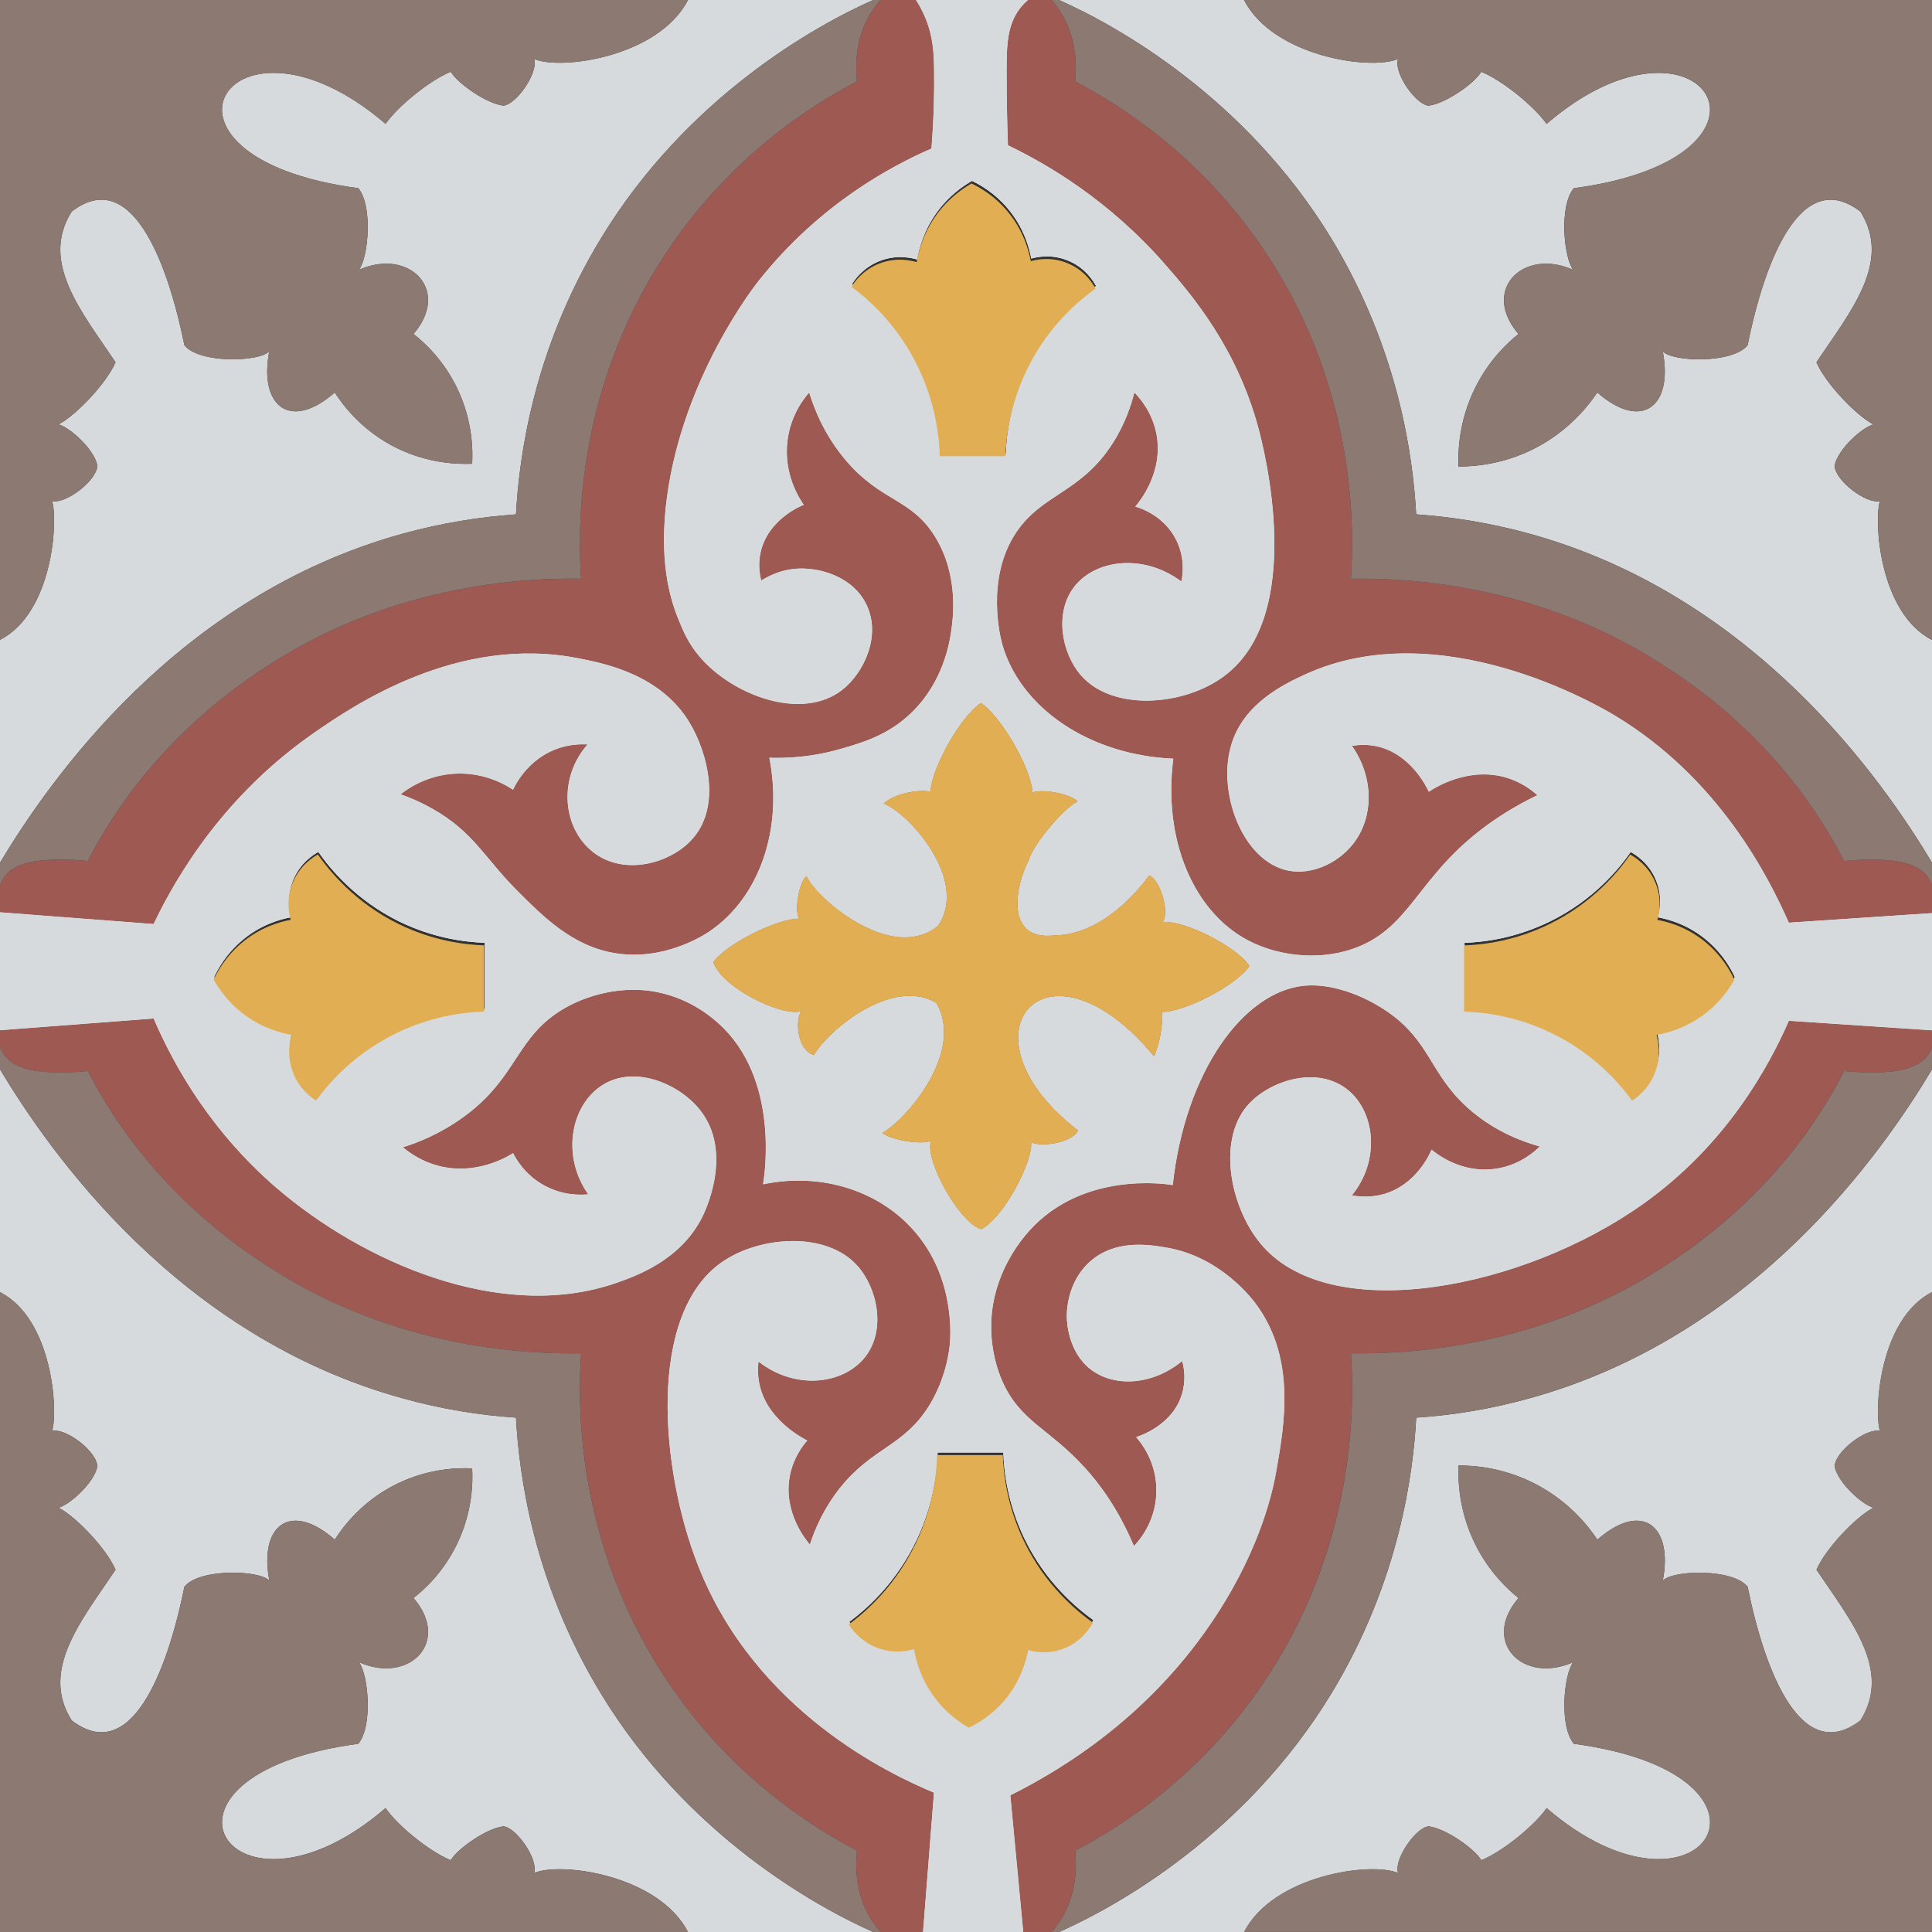 <?xml version="1.0" encoding="UTF-8"?>
<svg id="Camada_1" xmlns="http://www.w3.org/2000/svg" version="1.1" viewBox="0 0 566.93 566.93">
  <rect x="0" y="0" width="566.93" height="566.93" fill="#333333" stroke="none"/>
  <!-- Generator: Adobe Illustrator 29.7.1, SVG Export Plug-In . SVG Version: 2.1.1 Build 8)  -->
  <defs>
    <style>
      .st0 {
        fill: #8c7972;
      }

      .st1 {
        fill: #fff;
      }

      .st1, .st2, .st3 {
        fill-rule: evenodd;
      }

      .st4, .st2 {
        fill: #d7dadc;
      }

      .st5 {
        fill: #37a836;
      }

      .st6 {
        fill: #e2ae53;
      }

      .st3 {
        fill: #9e5952;
      }
    </style>
  </defs>
  <g>
    <path class="st2" d="M256.22,0c-17,7.54-54.65,28.5-79.83,69.86-20.09,32.99-24.08,64.74-24.98,81.08-10.44.74-21.58,2.46-33.11,5.63C52.03,174.79,14.47,229.09,0,253.13v-65.36c15.52-7.97,17.08-34.95,15.29-40.74,3.95.94,13.13-5.94,13.29-10.44-1.09-5.08-8.44-11.38-11.41-12.04,5.24-2.74,14.19-12.24,16.73-18.26-10.05-14.97-22.2-29.44-12.86-44.21,17.2-13.21,27.91,13.76,33.07,39.21,4.26,5.43,22.01,4.96,24.9,1.8-3.09,16.15,6.18,23.5,19.23,12.08,2.23,3.48,7.82,11.22,18.26,16.34,9.38,4.57,17.94,4.73,22.05,4.57.23-4.18.12-12.86-4.5-22.36-3.99-8.17-9.5-13.21-12.71-15.72,11.1-12.86-1.25-25.37-15.99-18.84,2.74-3.64,4.1-18.69-.19-23.93-68.65-9.19-37.49-57.98,7.98-18.88,3.44-5,12.9-12.78,19.12-15.29,1.99,3.36,10.4,9.3,15.4,9.93,3.64-.12,10.4-9.54,9.07-13.68C164.74,20.72,193.35,16.61,201.88,0h54.34Z"/>
    <path class="st2" d="M566.93,187.76v65.36c-14.43-24.04-51.99-78.34-118.29-96.56-11.53-3.17-22.64-4.89-33.07-5.63-.9-16.34-4.93-48.08-24.98-81.08C365.36,28.5,327.76,7.54,310.75,0h54.3c8.52,16.61,37.14,20.72,45.19,17.32-1.37,4.14,5.39,13.57,9.03,13.68,5-.63,13.41-6.57,15.4-9.93,6.22,2.5,15.68,10.28,19.16,15.29,45.42-39.09,76.58,9.7,7.97,18.88-4.34,5.24-2.93,20.29-.19,23.93-14.78-6.53-27.09,5.98-16.03,18.84-3.28,2.62-8.68,7.7-12.67,15.72-4.89,9.81-5.08,18.8-4.93,23.18,4.38,0,13.06-.55,22.48-5.39,10.13-5.24,15.79-12.71,18.26-16.34,13.06,11.42,22.32,4.07,19.19-12.08,2.93,3.17,20.64,3.64,24.9-1.8,5.16-25.45,15.87-52.42,33.11-39.21,9.3,14.78-2.86,29.24-12.9,44.21,2.54,6.02,11.49,15.52,16.73,18.26-2.97.66-10.32,6.96-11.41,12.04.16,4.5,9.38,11.38,13.29,10.44-1.76,5.79-.23,32.76,15.28,40.74Z"/>
    <path class="st2" d="M566.93,313.8v65.36c-15.52,7.97-17.04,34.95-15.28,40.74-3.91-.94-13.14,5.94-13.29,10.44,1.1,5.08,8.44,11.38,11.41,12.08-5.24,2.7-14.19,12.2-16.73,18.22,10.05,14.97,22.21,29.44,12.9,44.21-17.24,13.21-27.95-13.76-33.11-39.21-4.26-5.43-21.97-4.96-24.9-1.8,3.13-16.15-6.14-23.5-19.19-12.04-2.46-3.67-8.13-11.14-18.26-16.38-9.42-4.85-18.1-5.39-22.48-5.39-.15,4.38.04,13.37,4.93,23.18,3.99,8.01,9.38,13.1,12.67,15.72-11.06,12.86,1.25,25.37,16.03,18.84-2.74,3.64-4.14,18.69.19,23.93,68.61,9.19,37.45,57.98-7.97,18.88-3.48,5.04-12.94,12.78-19.16,15.29-1.99-3.36-10.4-9.3-15.4-9.93-3.63.12-10.36,9.58-9.03,13.68-8.06-3.4-36.67.7-45.19,17.32h-54.3c17.01-7.54,54.61-28.5,79.83-69.86,20.05-32.99,24.08-64.74,24.98-81.08,10.44-.7,21.54-2.42,33.07-5.63,66.3-18.22,103.87-72.52,118.29-96.56Z"/>
    <path class="st2" d="M256.22,566.93h-54.34c-8.52-16.61-37.14-20.72-45.15-17.32,1.33-4.1-5.43-13.57-9.07-13.68-5,.63-13.41,6.57-15.4,9.93-6.22-2.5-15.68-10.24-19.12-15.29-45.47,39.09-76.62-9.7-7.98-18.88,4.3-5.24,2.93-20.29.19-23.93,14.74,6.53,27.09-5.98,15.99-18.84,3.21-2.5,8.72-7.54,12.71-15.72,4.61-9.5,4.73-18.18,4.5-22.32-4.11-.2-12.67-.04-22.05,4.53-10.44,5.12-16.03,12.9-18.26,16.38-13.06-11.45-22.32-4.1-19.19,12.04-2.93-3.17-20.68-3.64-24.94,1.8-5.16,25.45-15.87,52.42-33.07,39.21-9.34-14.78,2.82-29.24,12.86-44.21-2.54-6.02-11.49-15.52-16.73-18.22,2.97-.7,10.32-7,11.41-12.08-.16-4.5-9.34-11.38-13.29-10.44C17.08,414.11,15.52,387.14,0,379.16v-65.36c14.47,24.04,52.03,78.34,118.3,96.56,11.53,3.21,22.67,4.93,33.11,5.63.9,16.34,4.89,48.08,24.98,81.08,25.18,41.36,62.82,62.31,79.83,69.86Z"/>
  </g>
  <g>
    <path class="st3" d="M231.78,432.96c.98-4.93,3.48-8.41,5.08-10.24-1.99-1.02-12.28-6.53-14.15-17.16-.39-2.15-.39-4.18-.16-6.02,10.71,8.44,24.78,6.8,31.2-1.21,6.41-8.01,3.64-20.45-2.23-26.94-9.15-10.16-28.58-8.68-39.6-1.09-22.17,15.32-18.14,60.99-7.15,88.98,16.93,43.24,57.15,61.73,69.27,66.77l-3.2,40.89h-12.51c-1.02-1.17-2.03-2.58-3.01-4.14-4.5-7.62-4.3-15.6-3.83-19.74-12.67-6.61-37.72-21.93-57.04-51.88-25.8-39.95-24.86-80.26-23.93-94.06-14.31.23-53.48-.86-91.01-24.94-8.4-5.39-32.29-21.07-49.73-50.63-1.76-2.97-3.09-5.51-3.99-7.27-1.17.16-11.84,1.21-18.37-.7-3.48-1.02-5.08-2.7-5.43-3.09C.94,309.34.35,308.13,0,307.31v-5l45.08-3.44c11.18,25.92,26.54,41.52,36.08,49.73,24.82,21.34,65.44,39.72,99.69,27.87,6.14-2.15,18.69-6.69,25.1-19.08.74-1.41,9.62-19.35-.78-31.98-6.29-7.62-19.47-13.14-28.93-6.65-8.8,6.06-11.49,20.52-3.63,31.7-1.99.2-7.62.51-13.49-2.93-5.16-3.05-7.62-7.31-8.56-9.15-2.03,1.29-11.1,6.57-21.93,3.71-4.81-1.25-8.29-3.67-10.4-5.43,4.3-1.33,10.79-3.87,17.55-8.72,16.5-11.85,15.4-24,30.34-32.33,2.62-1.49,13.76-7.23,27.21-4.38,9.5,2.03,15.6,7.35,17.55,9.11,17.94,16.15,13.49,44.57,13.02,47.19,17.44-3.67,35.11,2.07,45.47,15.01,11.14,13.88,9.5,30.65,9.3,32.41-1.1,9.46-5.12,16.11-6.14,17.71-7.47,11.85-16.46,12.04-25.92,23.81-4.92,6.14-7.54,12.39-8.95,16.77-1.02-1.17-8.01-9.5-5.86-20.29Z"/>
    <path class="st3" d="M566.93,302.31v5c-.31.82-.9,2.03-1.95,3.17-.39.39-1.99,2.07-5.47,3.09-6.53,1.92-17.2.86-18.37.7-.9,1.76-2.23,4.3-3.99,7.27-17.4,29.55-41.28,45.23-49.73,50.63-37.49,24.08-76.7,25.18-91.01,24.94.94,13.8,1.87,54.11-23.93,94.06-19.31,29.95-44.33,45.27-57,51.88.43,4.14.63,12.12-3.87,19.74-.94,1.56-1.99,2.97-3.01,4.14h-8.37l-3.79-40.11c16.38-8.17,41.83-24.12,60.59-53.05,13.25-20.37,16.61-37.1,17.55-42.61,2.31-13.29,5.55-32.13-5.59-47.85-1.13-1.64-10.63-14.66-27.09-17.28-4.89-.82-14.78-2.38-22.13,4.22-6.92,6.18-6.8,15.32-6.76,16.26.04,1.49.39,10.16,6.96,15.29,6.96,5.39,18.22,4.73,26.9-2.42.55,1.99,1.13,5.47,0,9.46-2.66,9.42-12.63,12.59-13.53,12.86,1.1,1.25,6.22,7.19,5.94,16.3-.23,8.84-5.36,14.43-6.57,15.68-4.65-11.06-10.24-18.45-14.54-23.14-10.48-11.49-18.88-13.41-24.12-25.33-.7-1.6-3.56-8.37-3.2-17.47.59-14.07,8.52-23.65,11.26-26.7,15.79-17.4,40.11-13.6,41.99-13.29,3.64-33.27,20.76-56.88,38.74-58.52,8.95-.78,19.47,3.75,26.47,9.27,10.87,8.64,10.95,17.98,22.71,27.76,7.31,6.06,14.93,8.8,19.78,10.16-1.6,1.6-5.94,5.43-12.63,6.49-10.32,1.68-17.9-4.53-19.12-5.55-.63,1.45-4.57,10.28-13.96,13.02-3.87,1.09-7.27.78-9.42.39,8.17-10.01,6.96-23.81-.74-30.57-9.15-7.97-23.85-3.05-30.1,4.42-8.8,10.52-4.73,30.49,4.77,41.17,20.76,23.26,76.54,12.43,111.65-12.59,24.47-17.44,36.83-40.38,42.65-53.67l42.03,2.81Z"/>
    <path class="st3" d="M566.93,259.62v8.29l-42.03,2.81c-6.18-14-20.76-42.46-50.9-60.67-4.85-2.93-51.49-30.34-91.16-12.08-6.02,2.78-17.63,8.33-21.38,20.09-4.57,14.19,3.13,34.71,16.54,37.41,6.88,1.37,14.46-2.11,18.92-7.66,6.22-7.74,6.37-19.62-.2-28.93,1.99-.35,4.54-.47,7.31.12,9.85,2.19,14.5,11.77,15.25,13.33,1.68-1.13,11.73-7.58,23.1-4.03,3.91,1.25,6.84,3.32,8.76,5.04-2.42,1.17-6.3,3.13-10.75,6.02-23.65,15.36-25.1,31.35-41.24,38.23-10.71,4.57-23.61,3.24-32.92-1.64-16.15-8.52-24.98-29.75-21.93-53.32-24.67-1.06-44.88-14.89-50.2-33.58-.35-1.25-5.16-19.08,4.14-32.88,7.62-11.34,18.96-11.53,28.26-26.08,3.71-5.79,5.47-11.34,6.37-14.93,1.76,1.8,5.2,5.86,6.45,12.04,2.27,11.49-5.2,20.29-6.18,21.46,1.17.31,8.87,2.66,12.35,10.52,2.23,5,1.57,9.66,1.17,11.45-11.18-8.33-25.29-6.45-31.47,1.6-5.9,7.66-3.6,19.43,1.92,25.84,9.27,10.75,30.1,9.15,41.91.47,24.51-17.9,11.84-67.04,10.24-72.95-6.33-23.53-19.43-38.9-27.09-47.69-16.73-19.23-34.99-29.79-46.4-35.26-.19-5.43-.39-12.71-.39-21.42,0-8.17.16-14.19,4.26-19.19C300.39,1.13,301.14.43,301.64,0h6.96c1.02,1.17,2.07,2.58,3.01,4.14,4.5,7.62,4.3,15.6,3.87,19.74,12.67,6.61,37.69,21.97,57,51.88,25.8,39.95,24.86,80.26,23.93,94.06,14.31-.23,53.52.86,91.01,24.94,8.44,5.39,32.33,21.07,49.73,50.66,1.76,2.93,3.09,5.47,3.99,7.23,1.17-.12,11.85-1.21,18.37.7,3.48,1.02,5.08,2.7,5.47,3.09,1.06,1.13,1.64,2.35,1.95,3.17Z"/>
    <path class="st3" d="M279.16,184.83c-.51,3.67-2.31,15.25-11.81,24.39-6.8,6.53-14.23,8.68-20.88,10.59-8.48,2.42-15.83,2.7-20.72,2.54,4.07,20.8-2.85,40.97-17.55,50.94-1.68,1.13-13.29,8.72-27.64,6.41-12.59-2.03-21.15-10.67-29.09-18.65-9.38-9.46-12.55-16.89-24.43-23.65-3.87-2.19-7.27-3.56-9.5-4.34,1.91-1.49,7.74-5.71,16.34-6.06,8.52-.31,14.62,3.36,16.65,4.73.9-1.92,4.46-8.68,12.35-11.81,3.83-1.52,7.35-1.6,9.54-1.49-8.37,9.42-7.51,23.46.62,30.77,8.95,8.09,22.79,4.53,29.52-2.38,9.54-9.73,4.92-26.27-.23-34.79-8.52-14.15-25.02-17.4-32.68-18.88-35.5-7-66.23,14.11-77.01,21.54-26.54,18.26-40.66,41.95-47.58,56.45L0,267.71v-8.09c.35-.82.94-2.03,1.99-3.17.35-.39,1.95-2.07,5.43-3.09,6.53-1.92,17.2-.82,18.37-.7.9-1.76,2.23-4.3,3.99-7.23,17.44-29.59,41.32-45.27,49.73-50.66,37.53-24.08,76.7-25.18,91.01-24.94-.94-13.8-1.88-54.11,23.93-94.06,19.31-29.91,44.37-45.27,57.04-51.88-.47-4.14-.66-12.12,3.83-19.74C256.3,2.58,257.31,1.17,258.33,0h10.48c.78,1.21,1.84,3.05,2.81,5.39,2.23,5.55,2.46,10.32,2.5,15.68.08,6.02-.08,13.6-.78,22.52-11.96,5.2-32.76,16.34-50.47,38.51-1.53,1.88-22.28,28.46-27.09,63.41-2.58,18.8.82,30.06,3.21,35.97,1.41,3.52,2.93,7.23,6.22,11.1,9.65,11.45,30.02,19.12,41.91,9.89,6.41-5,11.45-15.79,7.27-24.79-3.83-8.37-13.88-11.49-21.38-10.75-4.34.47-7.66,2.19-9.62,3.44-.51-1.99-.94-5-.16-8.4,2.19-9.42,11.45-13.37,12.63-13.84-1.21-1.76-5.98-8.95-4.77-18.76.9-7.43,4.73-12.35,6.37-14.19,1.52,4.96,4.57,12.71,10.91,20.09,10.36,12.08,19.08,10.95,26.04,22.24,7.04,11.42,5.24,24.12,4.77,27.33Z"/>
  </g>
  <path class="st1" d="M524.9,270.72c-6.18-14-20.76-42.46-50.9-60.67-4.85-2.93-51.49-30.34-91.16-12.08-6.02,2.78-17.63,8.33-21.38,20.09-4.57,14.19,3.13,34.71,16.54,37.41,6.88,1.37,14.46-2.11,18.92-7.66,6.22-7.74,6.37-19.62-.2-28.93,1.99-.35,4.54-.47,7.31.12,9.85,2.19,14.5,11.77,15.25,13.33,1.68-1.13,11.73-7.58,23.1-4.03,3.91,1.25,6.84,3.32,8.76,5.04-2.42,1.17-6.3,3.13-10.75,6.02-23.65,15.36-25.1,31.35-41.24,38.23-10.71,4.57-23.61,3.24-32.92-1.64-16.15-8.52-24.98-29.75-21.93-53.32-24.67-1.06-44.88-14.89-50.2-33.58-.35-1.25-5.16-19.08,4.14-32.88,7.62-11.34,18.96-11.53,28.26-26.08,3.71-5.79,5.47-11.34,6.37-14.93,1.76,1.8,5.2,5.86,6.45,12.04,2.27,11.49-5.2,20.29-6.18,21.46,1.17.31,8.87,2.66,12.35,10.52,2.23,5,1.57,9.66,1.17,11.45-11.18-8.33-25.29-6.45-31.47,1.6-5.9,7.66-3.6,19.43,1.92,25.84,9.27,10.75,30.1,9.15,41.91.47,24.51-17.9,11.84-67.04,10.24-72.95-6.33-23.53-19.43-38.9-27.09-47.69-16.73-19.23-34.99-29.79-46.4-35.26-.19-5.43-.39-12.71-.39-21.42,0-8.17.16-14.19,4.26-19.19C300.39,1.13,301.14.43,301.64,0h-32.84c.78,1.21,1.84,3.05,2.81,5.39,2.23,5.55,2.46,10.32,2.5,15.68.08,6.02-.08,13.6-.78,22.52-11.96,5.2-32.76,16.34-50.47,38.51-1.53,1.88-22.28,28.46-27.09,63.41-2.58,18.8.82,30.06,3.21,35.97,1.41,3.52,2.93,7.23,6.22,11.1,9.65,11.45,30.02,19.12,41.91,9.89,6.41-5,11.45-15.79,7.27-24.79-3.83-8.37-13.88-11.49-21.38-10.75-4.34.47-7.66,2.19-9.62,3.44-.51-1.99-.94-5-.16-8.4,2.19-9.42,11.45-13.37,12.63-13.84-1.21-1.76-5.98-8.95-4.77-18.76.9-7.43,4.73-12.35,6.37-14.19,1.52,4.96,4.57,12.71,10.91,20.09,10.36,12.08,19.08,10.95,26.04,22.24,7.04,11.42,5.24,24.12,4.77,27.33-.51,3.67-2.31,15.25-11.81,24.39-6.8,6.53-14.23,8.68-20.88,10.59-8.48,2.42-15.83,2.7-20.72,2.54,4.07,20.8-2.85,40.97-17.55,50.94-1.68,1.13-13.29,8.72-27.64,6.41-12.59-2.03-21.15-10.67-29.09-18.65-9.38-9.46-12.55-16.89-24.43-23.65-3.87-2.19-7.27-3.56-9.5-4.34,1.91-1.49,7.74-5.71,16.34-6.06,8.52-.31,14.62,3.36,16.65,4.73.9-1.92,4.46-8.68,12.35-11.81,3.83-1.52,7.35-1.6,9.54-1.49-8.37,9.42-7.51,23.46.62,30.77,8.95,8.09,22.79,4.53,29.52-2.38,9.54-9.73,4.92-26.27-.23-34.79-8.52-14.15-25.02-17.4-32.68-18.88-35.5-7-66.23,14.11-77.01,21.54-26.54,18.26-40.66,41.95-47.58,56.45L0,267.71v34.6l45.08-3.44c11.18,25.92,26.54,41.52,36.08,49.73,24.82,21.34,65.44,39.72,99.69,27.87,6.14-2.15,18.69-6.69,25.1-19.08.74-1.41,9.62-19.35-.78-31.98-6.29-7.62-19.47-13.14-28.93-6.65-8.8,6.06-11.49,20.52-3.63,31.7-1.99.2-7.62.51-13.49-2.93-5.16-3.05-7.62-7.31-8.56-9.15-2.03,1.29-11.1,6.57-21.93,3.71-4.81-1.25-8.29-3.67-10.4-5.43,4.3-1.33,10.79-3.87,17.55-8.72,16.5-11.85,15.4-24,30.34-32.33,2.62-1.49,13.76-7.23,27.21-4.38,9.5,2.03,15.6,7.35,17.55,9.11,17.94,16.15,13.49,44.57,13.02,47.19,17.44-3.67,35.11,2.07,45.47,15.01,11.14,13.88,9.5,30.65,9.3,32.41-1.1,9.46-5.12,16.11-6.14,17.71-7.47,11.85-16.46,12.04-25.92,23.81-4.92,6.14-7.54,12.39-8.95,16.77-1.02-1.17-8.01-9.5-5.86-20.29.98-4.93,3.48-8.41,5.08-10.24-1.99-1.02-12.28-6.53-14.15-17.16-.39-2.15-.39-4.18-.16-6.02,10.71,8.44,24.78,6.8,31.2-1.21,6.41-8.01,3.64-20.45-2.23-26.94-9.15-10.16-28.58-8.68-39.6-1.09-22.17,15.32-18.14,60.99-7.15,88.98,16.93,43.24,57.15,61.73,69.27,66.77l-3.2,40.89h29.4l-3.79-40.11c16.38-8.17,41.83-24.12,60.59-53.05,13.25-20.37,16.61-37.1,17.55-42.61,2.31-13.29,5.55-32.13-5.59-47.85-1.13-1.64-10.63-14.66-27.09-17.28-4.89-.82-14.78-2.38-22.13,4.22-6.92,6.18-6.8,15.32-6.76,16.26.04,1.49.39,10.16,6.96,15.29,6.96,5.39,18.22,4.73,26.9-2.42.55,1.99,1.13,5.47,0,9.46-2.66,9.42-12.63,12.59-13.53,12.86,1.1,1.25,6.22,7.19,5.94,16.3-.23,8.84-5.36,14.43-6.57,15.68-4.65-11.06-10.24-18.45-14.54-23.14-10.48-11.49-18.88-13.41-24.12-25.33-.7-1.6-3.56-8.37-3.2-17.47.59-14.07,8.52-23.65,11.26-26.7,15.79-17.4,40.11-13.6,41.99-13.29,3.64-33.27,20.76-56.88,38.74-58.52,8.95-.78,19.47,3.75,26.47,9.27,10.87,8.64,10.95,17.98,22.71,27.76,7.31,6.06,14.93,8.8,19.78,10.16-1.6,1.6-5.94,5.43-12.63,6.49-10.32,1.68-17.9-4.53-19.12-5.55-.63,1.45-4.57,10.28-13.96,13.02-3.87,1.09-7.27.78-9.42.39,8.17-10.01,6.96-23.81-.74-30.57-9.15-7.97-23.85-3.05-30.1,4.42-8.8,10.52-4.73,30.49,4.77,41.17,20.76,23.26,76.54,12.43,111.65-12.59,24.47-17.44,36.83-40.38,42.65-53.67l42.03,2.81v-34.4l-42.03,2.81ZM142.18,296.09c-5.55.16-16.07,1.21-27.52,7.23-11.57,6.1-18.49,14.35-21.77,18.88-1.21-.74-4.89-3.28-6.8-8.29-1.95-5.16-.78-9.62-.39-10.99-2.85-.51-8.33-1.84-13.8-5.9-4.93-3.64-7.66-7.82-9.07-10.32,1.21-2.54,3.52-6.68,7.86-10.44,5.75-5.04,11.85-6.57,14.74-7.11-.39-1.41-1.41-5.63.43-10.48,2.07-5.51,6.41-8.05,7.55-8.68,3.36,4.77,10.79,14.03,23.65,20.37,10.28,5.04,19.62,6.1,25.14,6.29v19.43ZM275.92,133.11c-.16-5.63-1.21-16.22-7.19-27.76-6.06-11.69-14.23-18.65-18.73-21.97.74-1.21,3.28-4.93,8.25-6.84,5.08-1.95,9.54-.78,10.87-.39.51-2.89,1.84-8.41,5.86-13.92,3.6-4.96,7.78-7.74,10.24-9.15,2.5,1.21,6.65,3.56,10.36,7.94,4.96,5.79,6.49,11.92,7.04,14.86,1.37-.39,5.59-1.41,10.36.43,5.51,2.07,8.02,6.45,8.64,7.62-4.73,3.36-13.92,10.87-20.17,23.85-5,10.32-6.06,19.78-6.26,25.33h-19.27ZM294.41,426.23c.2,5.55,1.25,14.97,6.22,25.29,6.29,13.02,15.48,20.48,20.21,23.89-.63,1.17-3.17,5.55-8.64,7.62-4.81,1.84-8.99.82-10.36.39-.55,2.93-2.07,9.07-7.04,14.89-3.75,4.34-7.86,6.72-10.36,7.9-2.5-1.41-6.65-4.18-10.24-9.11-4.07-5.55-5.36-11.02-5.86-13.96-1.33.43-5.79,1.6-10.87-.39-4.96-1.92-7.51-5.59-8.25-6.84,4.5-3.32,12.67-10.28,18.73-21.97,5.98-11.53,7.04-22.13,7.19-27.72h19.27ZM341.01,296.95c.39,3.32-.78,9.93-2.38,13.06-31.7-38.35-58.91-6.45-22.24,21.7-2.23,4.3-12.39,4.85-13.76,3.4.47,6.06-8.17,22.28-14.66,25.61-6.18-1.52-16.61-19.9-14.85-25.84-2.86,1.02-11.26-.12-14.23-2.42,7.82-4.65,24.04-24.12,15.83-38.15-12.86-7.62-31.55,7.86-35.89,15.36-5.36-1.76-5.43-11.18-3.67-12.94-5.51,1.88-23.65-7-25.88-14.46,4.18-5.55,18.84-12.74,25.21-12.74-1.6-2.35.08-11.02,2.19-12.47,2.93,6.68,25.22,25.65,38.55,14.58,9.19-13.37-8.68-33.15-15.95-35.81,2.93-3.09,11.26-4.42,13.72-3.48.23-6.69,8.76-22.13,14.85-26.11,5.59,3.67,14.62,18.61,15.17,26.27,2.42-1.02,10.52.08,13.29,2.66-4.1,1.8-13.41,13.06-14.35,17.16-3.99,7.43-7.19,23.77,7.35,22.13,14.27-.12,24.94-13.57,27.91-17.59,3.32,1.17,6.1,11.02,3.99,13.64,6.8-.51,22.28,7.7,25.45,12.98-4.14,5.98-19.35,13.57-25.65,13.49ZM500.04,297.03c-5.51,4.07-10.95,5.39-13.8,5.9.39,1.37,1.53,5.82-.43,10.99-1.88,5-5.55,7.54-6.76,8.29-3.28-4.53-10.2-12.78-21.77-18.88-11.45-6.02-21.97-7.08-27.52-7.23v-19.43c5.51-.2,14.85-1.25,25.1-6.29,12.9-6.33,20.33-15.6,23.65-20.37,1.17.63,5.51,3.17,7.58,8.68,1.84,4.85.82,9.07.39,10.48,2.93.55,9.03,2.07,14.78,7.11,4.3,3.75,6.64,7.9,7.82,10.44-1.37,2.5-4.14,6.69-9.03,10.32Z"/>
  <g>
    <path class="st0" d="M201.88,566.93H0v-187.76c15.52,7.97,17.08,34.95,15.29,40.74,3.95-.94,13.13,5.94,13.29,10.44-1.09,5.08-8.44,11.38-11.41,12.08,5.24,2.7,14.19,12.2,16.73,18.22-10.05,14.97-22.2,29.44-12.86,44.21,17.2,13.21,27.91-13.76,33.07-39.21,4.26-5.43,22.01-4.96,24.94-1.8-3.13-16.15,6.14-23.5,19.19-12.04,2.23-3.48,7.82-11.26,18.26-16.38,9.38-4.57,17.94-4.73,22.05-4.53.23,4.14.12,12.82-4.5,22.32-3.99,8.17-9.5,13.21-12.71,15.72,11.1,12.86-1.25,25.37-15.99,18.84,2.74,3.64,4.1,18.69-.19,23.93-68.65,9.19-37.49,57.98,7.98,18.88,3.44,5.04,12.9,12.78,19.12,15.29,1.99-3.36,10.4-9.3,15.4-9.93,3.64.12,10.4,9.58,9.07,13.68,8.01-3.4,36.63.7,45.15,17.32Z"/>
    <path class="st0" d="M566.93,379.16v187.76h-201.88c8.52-16.61,37.14-20.72,45.19-17.32-1.33-4.1,5.39-13.57,9.03-13.68,5,.63,13.41,6.57,15.4,9.93,6.22-2.5,15.68-10.24,19.16-15.29,45.42,39.09,76.58-9.7,7.97-18.88-4.34-5.24-2.93-20.29-.19-23.93-14.78,6.53-27.09-5.98-16.03-18.84-3.28-2.62-8.68-7.7-12.67-15.72-4.89-9.81-5.08-18.8-4.93-23.18,4.38,0,13.06.55,22.48,5.39,10.13,5.24,15.79,12.71,18.26,16.38,13.06-11.45,22.32-4.1,19.19,12.04,2.93-3.17,20.64-3.64,24.9,1.8,5.16,25.45,15.87,52.42,33.11,39.21,9.3-14.78-2.86-29.24-12.9-44.21,2.54-6.02,11.49-15.52,16.73-18.22-2.97-.7-10.32-7-11.41-12.08.16-4.5,9.38-11.38,13.29-10.44-1.76-5.79-.23-32.76,15.28-40.74Z"/>
  </g>
  <g>
    <path class="st0" d="M201.88,0c-8.52,16.61-37.14,20.72-45.15,17.32,1.33,4.14-5.43,13.57-9.07,13.68-5-.63-13.41-6.57-15.4-9.93-6.22,2.5-15.68,10.28-19.12,15.29-45.47-39.09-76.62,9.7-7.98,18.88,4.3,5.24,2.93,20.29.19,23.93,14.74-6.53,27.09,5.98,15.99,18.84,3.21,2.5,8.72,7.54,12.71,15.72,4.61,9.5,4.73,18.18,4.5,22.36-4.11.16-12.67,0-22.05-4.57-10.44-5.12-16.03-12.86-18.26-16.34-13.06,11.42-22.32,4.07-19.23-12.08-2.89,3.17-20.64,3.64-24.9-1.8-5.16-25.45-15.87-52.42-33.07-39.21-9.34,14.78,2.82,29.24,12.86,44.21-2.54,6.02-11.49,15.52-16.73,18.26,2.97.66,10.32,6.96,11.41,12.04-.16,4.5-9.34,11.38-13.29,10.44C17.08,152.82,15.52,179.79,0,187.76V0h201.88Z"/>
    <path class="st0" d="M566.93,0v187.76c-15.52-7.97-17.04-34.95-15.28-40.74-3.91.94-13.14-5.94-13.29-10.44,1.1-5.08,8.44-11.38,11.41-12.04-5.24-2.74-14.19-12.24-16.73-18.26,10.05-14.97,22.21-29.44,12.9-44.21-17.24-13.21-27.95,13.76-33.11,39.21-4.26,5.43-21.97,4.96-24.9,1.8,3.13,16.15-6.14,23.5-19.19,12.08-2.46,3.64-8.13,11.1-18.26,16.34-9.42,4.85-18.1,5.39-22.48,5.39-.15-4.38.04-13.37,4.93-23.18,3.99-8.01,9.38-13.1,12.67-15.72-11.06-12.86,1.25-25.37,16.03-18.84-2.74-3.64-4.14-18.69.19-23.93,68.61-9.19,37.45-57.98-7.97-18.88-3.48-5-12.94-12.78-19.16-15.29-1.99,3.36-10.4,9.3-15.4,9.93-3.63-.12-10.4-9.54-9.03-13.68C402.19,20.72,373.57,16.61,365.05,0h201.88Z"/>
  </g>
  <g>
    <path class="st0" d="M255.32,4.14c-4.5,7.62-4.3,15.6-3.83,19.74-12.67,6.61-37.72,21.97-57.04,51.88-25.8,39.95-24.86,80.26-23.93,94.06-14.31-.23-53.48.86-91.01,24.94-8.4,5.39-32.29,21.07-49.73,50.66-1.76,2.93-3.09,5.47-3.99,7.23-1.17-.12-11.84-1.21-18.37.7-3.48,1.02-5.08,2.7-5.43,3.09C.94,257.58.35,258.8,0,259.62v-6.49c14.47-24.04,52.03-78.34,118.3-96.56,11.53-3.17,22.67-4.89,33.11-5.63.9-16.34,4.89-48.08,24.98-81.08C201.56,28.5,239.21,7.54,256.22,0h2.11c-1.02,1.17-2.03,2.58-3.01,4.14Z"/>
    <path class="st0" d="M566.93,253.13v6.49c-.31-.82-.9-2.03-1.95-3.17-.39-.39-1.99-2.07-5.47-3.09-6.53-1.92-17.2-.82-18.37-.7-.9-1.76-2.23-4.3-3.99-7.23-17.4-29.59-41.28-45.27-49.73-50.66-37.49-24.08-76.7-25.18-91.01-24.94.94-13.8,1.87-54.11-23.93-94.06-19.31-29.91-44.33-45.27-57-51.88.43-4.14.63-12.12-3.87-19.74C310.67,2.58,309.62,1.17,308.6,0h2.15c17.01,7.54,54.61,28.5,79.83,69.86,20.05,32.99,24.08,64.74,24.98,81.08,10.44.74,21.54,2.46,33.07,5.63,66.3,18.22,103.87,72.52,118.29,96.56Z"/>
    <path class="st0" d="M258.33,566.93h-2.11c-17-7.54-54.65-28.5-79.83-69.86-20.09-32.99-24.08-64.74-24.98-81.08-10.44-.7-21.58-2.42-33.11-5.63C52.03,392.14,14.47,337.84,0,313.8v-6.49c.35.82.94,2.03,1.99,3.17.35.39,1.95,2.07,5.43,3.09,6.53,1.92,17.2.86,18.37.7.9,1.76,2.23,4.3,3.99,7.27,17.44,29.55,41.32,45.23,49.73,50.63,37.53,24.08,76.7,25.18,91.01,24.94-.94,13.8-1.88,54.11,23.93,94.06,19.31,29.95,44.37,45.27,57.04,51.88-.47,4.14-.66,12.12,3.83,19.74.98,1.56,1.99,2.97,3.01,4.14Z"/>
    <path class="st0" d="M566.93,307.31v6.49c-14.43,24.04-51.99,78.34-118.29,96.56-11.53,3.21-22.64,4.93-33.07,5.63-.9,16.34-4.93,48.08-24.98,81.08-25.22,41.36-62.82,62.31-79.83,69.86h-2.15c1.02-1.17,2.07-2.58,3.01-4.14,4.5-7.62,4.3-15.6,3.87-19.74,12.67-6.61,37.69-21.93,57-51.88,25.8-39.95,24.86-80.26,23.93-94.06,14.31.23,53.52-.86,91.01-24.94,8.44-5.39,32.33-21.07,49.73-50.63,1.76-2.97,3.09-5.51,3.99-7.27,1.17.16,11.85,1.21,18.37-.7,3.48-1.02,5.08-2.7,5.47-3.09,1.06-1.13,1.64-2.35,1.95-3.17Z"/>
  </g>
  <path class="st5" d="M283.46,283.46"/>
  <path class="st4" d="M524.9,270.72c-6.18-14-20.76-42.46-50.9-60.67-4.85-2.93-51.49-30.34-91.16-12.08-6.02,2.78-17.63,8.33-21.38,20.09-4.57,14.19,3.13,34.71,16.54,37.41,6.88,1.37,14.46-2.11,18.92-7.66,6.22-7.74,6.37-19.62-.2-28.93,1.99-.35,4.54-.47,7.31.12,9.85,2.19,14.5,11.77,15.25,13.33,1.68-1.13,11.73-7.58,23.1-4.03,3.91,1.25,6.84,3.32,8.76,5.04-2.42,1.17-6.3,3.13-10.75,6.02-23.65,15.36-25.1,31.35-41.24,38.23-10.71,4.57-23.61,3.24-32.92-1.64-16.15-8.52-24.98-29.75-21.93-53.32-24.67-1.06-44.88-14.89-50.2-33.58-.35-1.25-5.16-19.08,4.14-32.88,7.62-11.34,18.96-11.53,28.26-26.08,3.71-5.79,5.47-11.34,6.37-14.93,1.76,1.8,5.2,5.86,6.45,12.04,2.27,11.49-5.2,20.29-6.18,21.46,1.17.31,8.87,2.66,12.35,10.52,2.23,5,1.57,9.66,1.17,11.45-11.18-8.33-25.29-6.45-31.47,1.6-5.9,7.66-3.6,19.43,1.92,25.84,9.27,10.75,30.1,9.15,41.91.47,24.51-17.9,11.84-67.04,10.24-72.95-6.33-23.53-19.43-38.9-27.09-47.69-16.73-19.23-34.99-29.79-46.4-35.26-.19-5.43-.39-12.71-.39-21.42,0-8.17.16-14.19,4.26-19.19C300.39,1.13,301.14.43,301.64,0h-32.84c.78,1.21,1.84,3.05,2.81,5.39,2.23,5.55,2.46,10.32,2.5,15.68.08,6.02-.08,13.6-.78,22.52-11.96,5.2-32.76,16.34-50.47,38.51-1.53,1.88-22.28,28.46-27.09,63.41-2.58,18.8.82,30.06,3.21,35.97,1.41,3.52,2.93,7.23,6.22,11.1,9.65,11.45,30.02,19.12,41.91,9.89,6.41-5,11.45-15.79,7.27-24.79-3.83-8.37-13.88-11.49-21.38-10.75-4.34.47-7.66,2.19-9.62,3.44-.51-1.99-.94-5-.16-8.4,2.19-9.42,11.45-13.37,12.63-13.84-1.21-1.76-5.98-8.95-4.77-18.76.9-7.43,4.73-12.35,6.37-14.19,1.52,4.96,4.57,12.71,10.91,20.09,10.36,12.08,19.08,10.95,26.04,22.24,7.04,11.42,5.24,24.12,4.77,27.33-.51,3.67-2.31,15.25-11.81,24.39-6.8,6.53-14.23,8.68-20.88,10.59-8.48,2.42-15.83,2.7-20.72,2.54,4.07,20.8-2.85,40.97-17.55,50.94-1.68,1.13-13.29,8.72-27.64,6.41-12.59-2.03-21.15-10.67-29.09-18.65-9.38-9.46-12.55-16.89-24.43-23.65-3.87-2.19-7.27-3.56-9.5-4.34,1.91-1.49,7.74-5.71,16.34-6.06,8.52-.31,14.62,3.36,16.65,4.73.9-1.92,4.46-8.68,12.35-11.81,3.83-1.52,7.35-1.6,9.54-1.49-8.37,9.42-7.51,23.46.62,30.77,8.95,8.09,22.79,4.53,29.52-2.38,9.54-9.73,4.92-26.27-.23-34.79-8.52-14.15-25.02-17.4-32.68-18.88-35.5-7-66.23,14.11-77.01,21.54-26.54,18.26-40.66,41.95-47.58,56.45L0,267.71v34.6l45.08-3.44c11.18,25.92,26.54,41.52,36.08,49.73,24.82,21.34,65.44,39.72,99.69,27.87,6.14-2.15,18.69-6.69,25.1-19.08.74-1.41,9.62-19.35-.78-31.98-6.29-7.62-19.47-13.14-28.93-6.65-8.8,6.06-11.49,20.52-3.63,31.7-1.99.2-7.62.51-13.49-2.93-5.16-3.05-7.62-7.31-8.56-9.15-2.03,1.29-11.1,6.57-21.93,3.71-4.81-1.25-8.29-3.67-10.4-5.43,4.3-1.33,10.79-3.87,17.55-8.72,16.5-11.85,15.4-24,30.34-32.33,2.62-1.49,13.76-7.23,27.21-4.38,9.5,2.03,15.6,7.35,17.55,9.11,17.94,16.15,13.49,44.57,13.02,47.19,17.44-3.67,35.11,2.07,45.47,15.01,11.14,13.88,9.5,30.65,9.3,32.41-1.1,9.46-5.12,16.11-6.14,17.71-7.47,11.85-16.46,12.04-25.92,23.81-4.92,6.14-7.54,12.39-8.95,16.77-1.02-1.17-8.01-9.5-5.86-20.29.98-4.93,3.48-8.41,5.08-10.24-1.99-1.02-12.28-6.53-14.15-17.16-.39-2.15-.39-4.18-.16-6.02,10.71,8.44,24.78,6.8,31.2-1.21,6.41-8.01,3.64-20.45-2.23-26.94-9.15-10.16-28.58-8.68-39.6-1.09-22.17,15.32-18.14,60.99-7.15,88.98,16.93,43.24,57.15,61.73,69.27,66.77l-3.2,40.89h29.4l-3.79-40.11c16.38-8.17,41.83-24.12,60.59-53.05,13.25-20.37,16.61-37.1,17.55-42.61,2.31-13.29,5.55-32.13-5.59-47.85-1.13-1.64-10.63-14.66-27.09-17.28-4.89-.82-14.78-2.38-22.13,4.22-6.92,6.18-6.8,15.32-6.76,16.26.04,1.49.39,10.16,6.96,15.29,6.96,5.39,18.22,4.73,26.9-2.42.55,1.99,1.13,5.47,0,9.46-2.66,9.42-12.63,12.59-13.53,12.86,1.1,1.25,6.22,7.19,5.94,16.3-.23,8.84-5.36,14.43-6.57,15.68-4.65-11.06-10.24-18.45-14.54-23.14-10.48-11.49-18.88-13.41-24.12-25.33-.7-1.6-3.56-8.37-3.2-17.47.59-14.07,8.52-23.65,11.26-26.7,15.79-17.4,40.11-13.6,41.99-13.29,3.64-33.27,20.76-56.88,38.74-58.52,8.95-.78,19.47,3.75,26.47,9.27,10.87,8.64,10.95,17.98,22.71,27.76,7.31,6.06,14.93,8.8,19.78,10.16-1.6,1.6-5.94,5.43-12.63,6.49-10.32,1.68-17.9-4.53-19.12-5.55-.63,1.45-4.57,10.28-13.96,13.02-3.87,1.09-7.27.78-9.42.39,8.17-10.01,6.96-23.81-.74-30.57-9.15-7.97-23.85-3.05-30.1,4.42-8.8,10.52-4.73,30.49,4.77,41.17,20.76,23.26,76.54,12.43,111.65-12.59,24.47-17.44,36.83-40.38,42.65-53.67l42.03,2.81v-34.4l-42.03,2.81ZM142.18,296.09c-5.55.16-16.07,1.21-27.52,7.23-11.57,6.1-18.49,14.35-21.77,18.88-1.21-.74-4.89-3.28-6.8-8.29-1.95-5.16-.78-9.62-.39-10.99-2.85-.51-8.33-1.84-13.8-5.9-4.93-3.64-7.66-7.82-9.07-10.32,1.21-2.54,3.52-6.68,7.86-10.44,5.75-5.04,11.85-6.57,14.74-7.11-.39-1.41-1.41-5.63.43-10.48,2.07-5.51,6.41-8.05,7.55-8.68,3.36,4.77,10.79,14.03,23.65,20.37,10.28,5.04,19.62,6.1,25.14,6.29v19.43ZM275.92,133.11c-.16-5.63-1.21-16.22-7.19-27.76-6.06-11.69-14.23-18.65-18.73-21.97.74-1.21,3.28-4.93,8.25-6.84,5.08-1.95,9.54-.78,10.87-.39.51-2.89,1.84-8.41,5.86-13.92,3.6-4.96,7.78-7.74,10.24-9.15,2.5,1.21,6.65,3.56,10.36,7.94,4.96,5.79,6.49,11.92,7.04,14.86,1.37-.39,5.59-1.41,10.36.43,5.51,2.07,8.02,6.45,8.64,7.62-4.73,3.36-13.92,10.87-20.17,23.85-5,10.32-6.06,19.78-6.26,25.33h-19.27ZM294.41,426.23c.2,5.55,1.25,14.97,6.22,25.29,6.29,13.02,15.48,20.48,20.21,23.89-.63,1.17-3.17,5.55-8.64,7.62-4.81,1.84-8.99.82-10.36.39-.55,2.93-2.07,9.07-7.04,14.89-3.75,4.34-7.86,6.72-10.36,7.9-2.5-1.41-6.65-4.18-10.24-9.11-4.07-5.55-5.36-11.02-5.86-13.96-1.33.43-5.79,1.6-10.87-.39-4.96-1.92-7.51-5.59-8.25-6.84,4.5-3.32,12.67-10.28,18.73-21.97,5.98-11.53,7.04-22.13,7.19-27.72h19.27ZM341.01,296.95c.39,3.32-.78,9.93-2.38,13.06-31.7-38.35-58.91-6.45-22.24,21.7-2.23,4.3-12.39,4.85-13.76,3.4.47,6.06-8.17,22.28-14.66,25.61-6.18-1.52-16.61-19.9-14.85-25.84-2.86,1.02-11.26-.12-14.23-2.42,7.82-4.65,24.04-24.12,15.83-38.15-12.86-7.62-31.55,7.86-35.89,15.36-5.36-1.76-5.43-11.18-3.67-12.94-5.51,1.88-23.65-7-25.88-14.46,4.18-5.55,18.84-12.74,25.21-12.74-1.6-2.35.08-11.02,2.19-12.47,2.93,6.68,25.22,25.65,38.55,14.58,9.19-13.37-8.68-33.15-15.95-35.81,2.93-3.09,11.26-4.42,13.72-3.48.23-6.69,8.76-22.13,14.85-26.11,5.59,3.67,14.62,18.61,15.17,26.27,2.42-1.02,10.52.08,13.29,2.66-4.1,1.8-13.41,13.06-14.35,17.16-3.99,7.43-7.19,23.77,7.35,22.13,14.27-.12,24.94-13.57,27.91-17.59,3.32,1.17,6.1,11.02,3.99,13.64,6.8-.51,22.28,7.7,25.45,12.98-4.14,5.98-19.35,13.57-25.65,13.49ZM500.04,297.03c-5.51,4.07-10.95,5.39-13.8,5.9.39,1.37,1.53,5.82-.43,10.99-1.88,5-5.55,7.54-6.76,8.29-3.28-4.53-10.2-12.78-21.77-18.88-11.45-6.02-21.97-7.08-27.52-7.23v-19.43c5.51-.2,14.85-1.25,25.1-6.29,12.9-6.33,20.33-15.6,23.65-20.37,1.17.63,5.51,3.17,7.58,8.68,1.84,4.85.82,9.07.39,10.48,2.93.55,9.03,2.07,14.78,7.11,4.3,3.75,6.64,7.9,7.82,10.44-1.37,2.5-4.14,6.69-9.03,10.32Z"/>
  <path class="st6" d="M341.01,296.95c.39,3.32-.78,9.93-2.38,13.06-31.7-38.35-58.91-6.45-22.24,21.7-2.23,4.3-12.39,4.85-13.76,3.4.47,6.06-8.17,22.28-14.66,25.61-6.18-1.52-16.61-19.9-14.85-25.84-2.86,1.02-11.26-.12-14.23-2.42,7.82-4.65,24.04-24.12,15.83-38.15-12.86-7.62-31.55,7.86-35.89,15.36-5.36-1.76-5.43-11.18-3.67-12.94-5.51,1.88-23.65-7-25.88-14.46,4.18-5.55,18.84-12.74,25.21-12.74-1.6-2.35.08-11.02,2.19-12.47,2.93,6.68,25.22,25.65,38.55,14.58,9.19-13.37-8.68-33.15-15.95-35.81,2.93-3.09,11.26-4.42,13.72-3.48.23-6.69,8.76-22.13,14.85-26.11,5.59,3.67,14.62,18.61,15.17,26.27,2.42-1.02,10.52.08,13.29,2.66-4.1,1.8-13.41,13.06-14.35,17.16-3.99,7.43-7.19,23.77,7.35,22.13,14.27-.12,24.94-13.57,27.91-17.59,3.32,1.17,6.1,11.02,3.99,13.64,6.8-.51,22.28,7.7,25.45,12.98-4.14,5.98-19.35,13.57-25.65,13.49Z"/>
  <g>
    <path class="st6" d="M142.04,277.42v19.43c-5.55.16-16.07,1.21-27.52,7.23-11.57,6.1-18.49,14.35-21.77,18.88-1.21-.74-4.89-3.28-6.8-8.29-1.95-5.16-.78-9.62-.39-10.99-2.85-.51-8.33-1.84-13.8-5.9-4.93-3.64-7.66-7.82-9.07-10.32,1.21-2.54,3.52-6.68,7.86-10.44,5.75-5.04,11.85-6.57,14.74-7.11-.39-1.41-1.41-5.63.43-10.48,2.07-5.51,6.41-8.05,7.55-8.68,3.36,4.77,10.79,14.03,23.65,20.37,10.28,5.04,19.62,6.1,25.14,6.29Z"/>
    <path class="st6" d="M508.93,287.47c-1.37,2.5-4.14,6.69-9.03,10.32-5.51,4.07-10.95,5.39-13.8,5.9.39,1.37,1.53,5.82-.43,10.99-1.88,5-5.55,7.54-6.76,8.29-3.28-4.53-10.2-12.78-21.77-18.88-11.45-6.02-21.97-7.08-27.52-7.23v-19.43c5.51-.2,14.85-1.25,25.1-6.29,12.9-6.33,20.33-15.6,23.65-20.37,1.17.63,5.51,3.17,7.58,8.68,1.84,4.85.82,9.07.39,10.48,2.93.55,9.03,2.07,14.78,7.11,4.3,3.75,6.64,7.9,7.82,10.44Z"/>
    <path class="st6" d="M321.48,84.69c-4.73,3.36-13.92,10.87-20.17,23.85-5,10.32-6.06,19.78-6.26,25.33h-19.27c-.16-5.63-1.21-16.22-7.19-27.76-6.06-11.69-14.23-18.65-18.73-21.97.74-1.21,3.28-4.93,8.25-6.84,5.08-1.95,9.54-.78,10.87-.39.51-2.89,1.84-8.41,5.86-13.92,3.6-4.96,7.78-7.74,10.24-9.15,2.5,1.21,6.65,3.56,10.36,7.94,4.96,5.79,6.49,11.92,7.04,14.86,1.37-.39,5.59-1.41,10.36.43,5.51,2.07,8.02,6.45,8.64,7.62Z"/>
    <path class="st6" d="M320.7,476.17c-.63,1.17-3.17,5.55-8.64,7.62-4.81,1.84-8.99.82-10.36.39-.55,2.93-2.07,9.07-7.04,14.89-3.75,4.34-7.86,6.72-10.36,7.9-2.5-1.41-6.65-4.18-10.24-9.11-4.07-5.55-5.36-11.02-5.86-13.96-1.33.43-5.79,1.6-10.87-.39-4.96-1.92-7.51-5.59-8.25-6.84,4.5-3.32,12.67-10.28,18.73-21.97,5.98-11.53,7.04-22.13,7.19-27.72h19.27c.2,5.55,1.25,14.97,6.22,25.29,6.29,13.02,15.48,20.48,20.21,23.89Z"/>
  </g>
</svg>